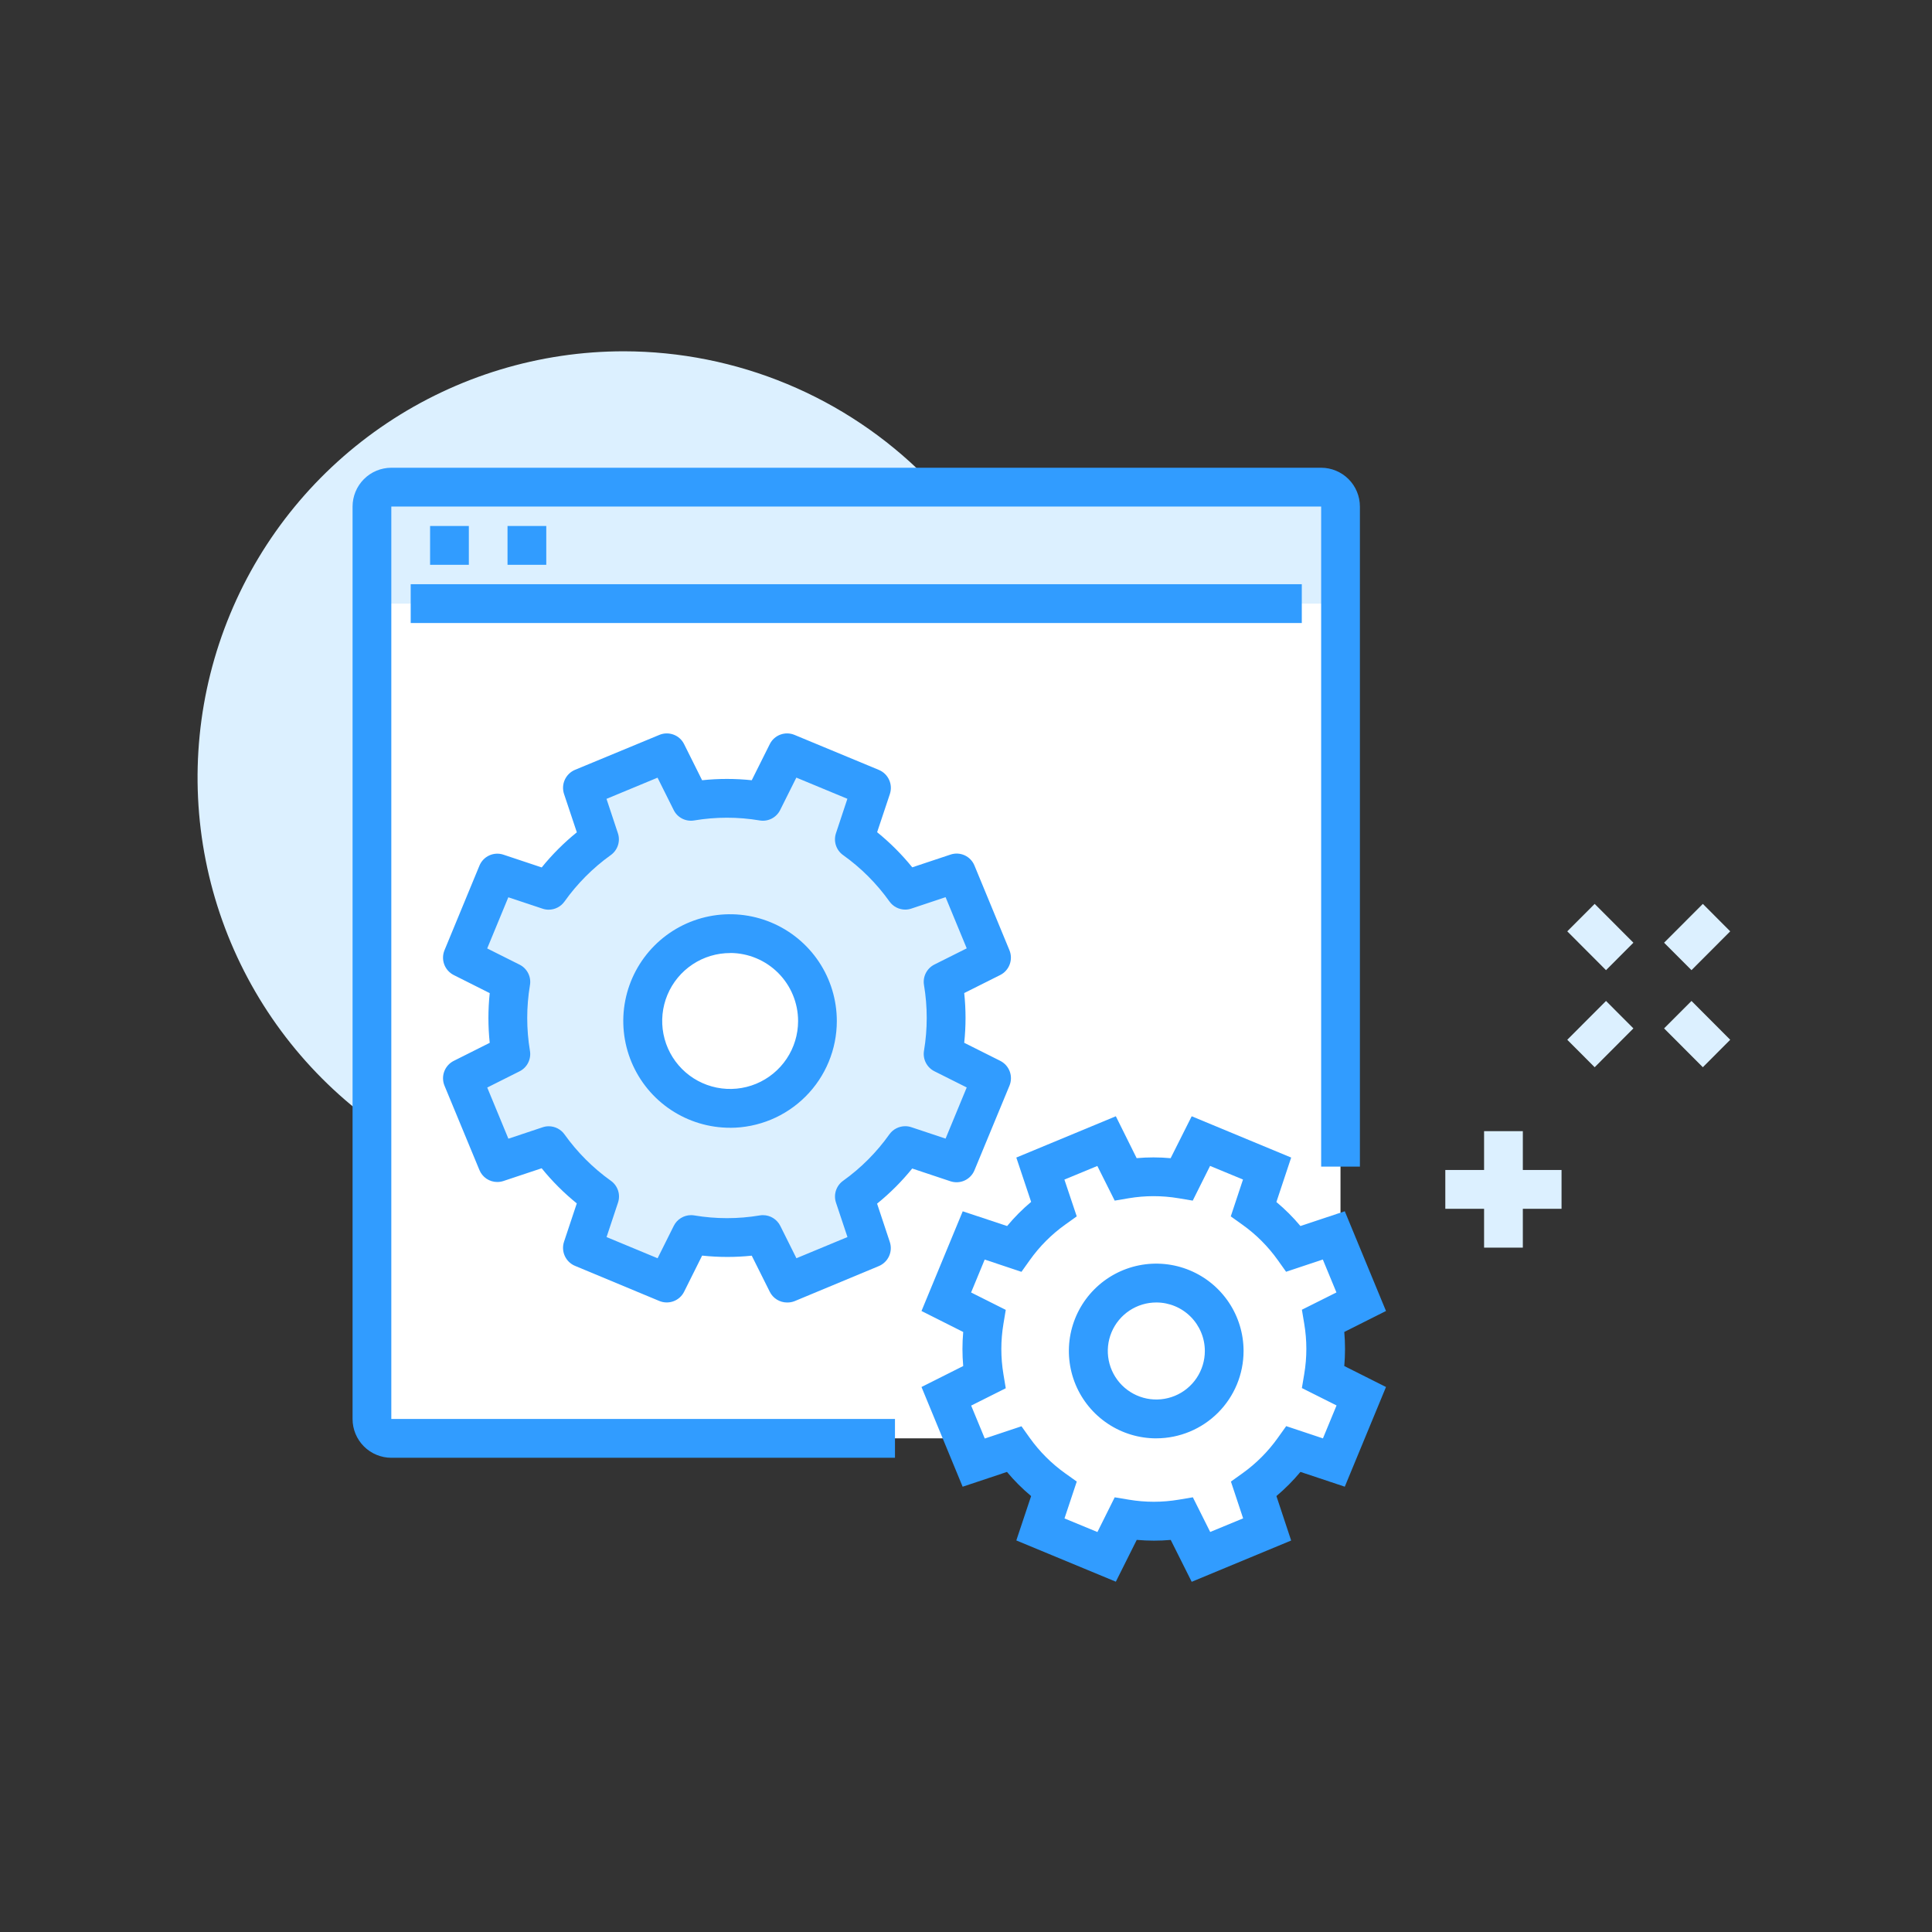 <svg fill="none" height="88" viewBox="0 0 88 88" width="88" xmlns="http://www.w3.org/2000/svg"><rect x="0" y="0" width="88" height="88" fill="#333333" stroke="none"/><g fill="#dcf0ff"><path d="m72.635 48.611-1.248-1.251 1.765-1.768 1.247 1.25z"/><path d="m75.797 42.939 1.248 1.25 1.764-1.768-1.247-1.25z"/><path d="m75.797 46.842 1.765 1.769 1.247-1.251-1.764-1.768z"/><path d="m73.152 44.19-1.765-1.769 1.248-1.25 1.764 1.768z"/><path d="m67.598 56.828h1.765v-5.305h-1.765z"/><path d="m65.832 55.059h5.294v-1.768h-5.294z"/><path d="m47.824 35.453c-.008 3.838-1.153 7.587-3.292 10.774-2.138 3.187-5.173 5.669-8.72 7.132-3.548 1.463-7.45 1.841-11.213 1.088s-7.218-2.606-9.929-5.322c-2.711-2.716-4.556-6.175-5.301-9.94-.746-3.764-.359-7.665 1.112-11.21 1.47-3.545 3.958-6.574 7.15-8.705s6.943-3.269 10.78-3.269c2.552.003 5.078.508 7.435 1.487 2.357.979 4.497 2.413 6.3 4.219 1.802 1.806 3.232 3.95 4.206 6.309.974 2.359 1.474 4.886 1.471 7.438z"/></g><path d="m60.176 22.189h-42.353c-.234.001-.458.094-.624.26-.165.166-.258.39-.258.624v41.558c0 .234.093.459.258.624.165.166.39.259.624.26h42.353c.234-.001.458-.094.624-.26.165-.166.258-.39.258-.624v-41.558c0-.234-.093-.459-.258-.624-.165-.166-.39-.259-.624-.26z" fill="#fff"/><path d="m60.176 22.189h-42.353c-.234.001-.458.094-.624.26-.165.166-.258.39-.258.624v4.421h44.118v-4.421c0-.234-.093-.459-.259-.625-.166-.166-.39-.259-.624-.259z" fill="#dcf0ff"/><path d="m40.765 66.4h-22.941c-.469-.001-.918-.188-1.249-.519-.331-.332-.517-.781-.516-1.25v-41.558c0-.468.186-.917.517-1.249.331-.332.78-.518 1.248-.519h42.353c.468.001.917.188 1.248.519.331.331.517.78.517 1.249v30.064h-1.765v-30.064h-42.353v41.558h22.941z" fill="#319cff"/><path d="m18.707 28.378h40.588v-1.768h-40.588z" fill="#319cff"/><path d="m19.59 25.726h1.765v-1.768h-1.765z" fill="#319cff"/><path d="m23.117 25.726h1.765v-1.768h-1.765z" fill="#319cff"/><path d="m30.372 58.442-3.842-1.6.779-2.345c-.895-.638-1.678-1.419-2.317-2.313l-2.338.78-1.592-3.852 2.2-1.106c-.182-1.086-.182-2.194 0-3.28l-2.2-1.106 1.592-3.851 2.341.781c.637-.896 1.419-1.681 2.313-2.321l-.779-2.339 3.843-1.6 1.1 2.209c1.083-.181 2.189-.181 3.273 0l1.108-2.209 3.843 1.6-.78 2.345c.896.639 1.679 1.422 2.317 2.318l2.338-.78 1.591 3.847-2.2 1.105c.181 1.086.181 2.194 0 3.28l2.2 1.107-1.592 3.852-2.341-.781c-.637.897-1.418 1.681-2.313 2.321l.778 2.344-3.842 1.595-1.1-2.208c-.537.09-1.081.135-1.625.135-.552-0-1.103-.046-1.648-.137l-1.1 2.211zm2.89-15.916c-.787-.002-1.557.231-2.213.667-.655.436-1.167 1.057-1.469 1.784s-.382 1.527-.23 2.3.531 1.482 1.087 2.039c.556.557 1.265.937 2.037 1.091s1.573.076 2.3-.225c.728-.301 1.349-.811 1.787-1.465.438-.654.671-1.424.671-2.212 0-1.054-.418-2.065-1.163-2.811s-1.754-1.166-2.808-1.168z" fill="#dcf0ff"/><path d="m35.852 59.327c-.164 0-.325-.045-.465-.132-.14-.086-.252-.21-.325-.357l-.821-1.644c-.37.039-.743.058-1.115.058-.383-0-.765-.021-1.145-.061l-.821 1.646c-.1.2-.271.354-.481.432-.209.078-.44.074-.646-.011l-3.842-1.6c-.207-.086-.373-.248-.466-.452-.093-.204-.105-.435-.034-.648l.581-1.745c-.588-.476-1.124-1.012-1.6-1.6l-1.741.58c-.09.03-.184.045-.279.045-.175.001-.346-.051-.491-.148s-.258-.235-.324-.397l-1.591-3.842c-.085-.206-.089-.438-.011-.647.078-.209.232-.382.431-.482l1.64-.823c-.079-.753-.079-1.511 0-2.264l-1.64-.824c-.199-.101-.353-.273-.431-.482-.078-.209-.074-.44.011-.647l1.591-3.852c.085-.207.245-.374.448-.467.203-.093.434-.105.646-.034l1.743.581c.476-.588 1.012-1.124 1.6-1.6l-.583-1.746c-.07-.213-.058-.444.035-.648s.259-.365.465-.452l3.842-1.591c.206-.086.437-.09.647-.012s.381.233.48.433l.82 1.644c.752-.079 1.509-.079 2.261 0l.821-1.644c.099-.2.271-.355.48-.433s.441-.074.647.012l3.843 1.595c.207.087.373.248.466.452.093.204.105.435.034.648l-.58 1.737c.588.476 1.124 1.012 1.6 1.6l1.741-.58c.212-.072.443-.06.646.033s.363.26.447.467l1.593 3.856c.085.206.089.437.011.647-.078.209-.232.382-.431.482l-1.64.822c.08.753.08 1.512 0 2.265l1.642.823c.199.101.353.273.431.482.078.209.074.44-.011.647l-1.596 3.856c-.085.206-.245.372-.448.465-.203.093-.433.105-.645.035l-1.742-.581c-.476.588-1.012 1.124-1.6 1.6l.579 1.744c.071.213.059.444-.034.648-.093.204-.259.365-.466.452l-3.843 1.6c-.106.041-.22.061-.334.058zm-1.1-3.978c.164-0.0.325.045.464.132s.252.21.325.357l.735 1.473 2.325-.965-.522-1.564c-.06-.179-.062-.374-.003-.554.059-.18.174-.337.328-.446.815-.583 1.527-1.298 2.107-2.115.082-.115.19-.208.315-.272.125-.064.264-.098.405-.098.094-0.0.188.015.277.045l1.562.52.963-2.33-1.471-.737c-.169-.085-.307-.221-.392-.39-.086-.169-.115-.361-.083-.547.165-.99.165-2 0-2.989-.032-.187-.003-.379.083-.547s.223-.305.393-.39l1.47-.736-.963-2.331-1.56.52c-.09.03-.183.046-.278.046-.141-0-.279-.034-.404-.098-.125-.064-.233-.158-.314-.272-.582-.816-1.295-1.53-2.111-2.112-.155-.11-.27-.266-.328-.446-.059-.18-.057-.374.003-.554l.519-1.565-2.325-.965-.736 1.474c-.084.17-.22.308-.388.394-.169.086-.36.115-.547.083-.987-.166-1.995-.166-2.982 0-.186.032-.378.003-.547-.083-.169-.086-.305-.224-.388-.394l-.734-1.471-2.325.965.518 1.562c.061.179.062.374.003.554-.059.18-.174.337-.328.446-.815.584-1.526 1.298-2.107 2.115-.082.114-.189.208-.314.272-.125.065-.263.098-.404.099-.095 0-.188-.015-.278-.045l-1.562-.52-.962 2.33 1.472.737c.169.084.307.221.393.39.086.169.115.361.082.547-.165.989-.165 2 0 2.989.032.186.002.378-.083.547-.086.169-.223.305-.393.389l-1.469.737.963 2.33 1.56-.52c.089-.03.183-.046.278-.046.141 0.0.279.034.404.098.125.065.233.158.315.273.582.815 1.295 1.529 2.11 2.111.155.109.27.266.329.446s.057.374-.004.554l-.52 1.565 2.325.965.736-1.475c.073-.147.186-.271.326-.357.14-.086.301-.132.465-.131.048 0.0.096.004.144.012.987.166 1.996.166 2.983 0 .047-.008.094-.012.141-.012zm-1.484-3.981c-.963.003-1.904-.28-2.706-.812s-1.427-1.291-1.798-2.179c-.37-.888-.469-1.867-.283-2.811.186-.944.648-1.812 1.328-2.494.68-.682 1.546-1.146 2.49-1.335.944-.189 1.922-.093 2.812.275.889.368 1.65.991 2.185 1.791s.82 1.741.82 2.704c-0 1.288-.511 2.523-1.421 3.434-.91.912-2.144 1.425-3.431 1.429zm0-7.958c-.613-.002-1.212.177-1.722.516s-.909.821-1.145 1.387c-.236.565-.299 1.188-.181 1.789.118.601.412 1.154.844 1.588.432.434.984.73 1.584.85.601.12 1.224.06 1.79-.174.566-.234 1.05-.63 1.391-1.139s.523-1.108.523-1.72c0-.82-.325-1.607-.904-2.188-.579-.581-1.364-.909-2.184-.912z" fill="#319cff"/><path d="m50.402 70.914-3.013-1.251.613-1.839c-.703-.501-1.317-1.115-1.818-1.818l-1.834.612-1.248-3.02 1.727-.867c-.142-.851-.142-1.72 0-2.571l-1.727-.869 1.248-3.015 1.835.612c.5-.705 1.114-1.321 1.817-1.824l-.61-1.837 3.01-1.251.865 1.732c.85-.143 1.717-.143 2.567 0l.868-1.732 3.013 1.251-.613 1.84c.702.501 1.316 1.115 1.816 1.817l1.834-.608 1.25 3.015-1.729.867c.142.852.142 1.721 0 2.573l1.73.867-1.248 3.02-1.835-.613c-.501.704-1.115 1.319-1.818 1.82l.611 1.838-3.011 1.25-.866-1.731c-.422.07-.849.106-1.276.106-.433-.002-.865-.039-1.292-.112zm2.274-12.472c-.612-.001-1.211.179-1.721.519-.51.339-.907.822-1.143 1.388s-.297 1.188-.179 1.789.413 1.153.846 1.586c.433.433.984.729 1.585.849.601.12 1.223.059 1.789-.175.566-.234 1.05-.631 1.39-1.14.34-.509.522-1.108.522-1.72 0-.82-.325-1.606-.904-2.186s-1.365-.907-2.185-.909z" fill="#fff"/><path d="m50.825 72.044-4.533-1.879.674-2.021c-.399-.333-.767-.701-1.1-1.1l-2.019.674-1.874-4.542 1.9-.955c-.046-.516-.046-1.035 0-1.551l-1.9-.956 1.878-4.541 2.022.671c.331-.399.697-.767 1.094-1.1l-.675-2.019 4.533-1.881.948 1.908c.255-.023.512-.034.765-.034s.524.012.783.036l.959-1.91 4.531 1.881-.673 2.025c.397.331.763.697 1.095 1.094l2.02-.673 1.877 4.543-1.9.955c.045.516.045 1.036 0 1.552l1.9.955-1.877 4.541-2.02-.673c-.332.398-.698.766-1.094 1.1l.671 2.025-4.53 1.88-.955-1.907c-.254.022-.512.033-.766.033s-.522-.012-.782-.035zm3.508-3.844.79 1.579 1.5-.62-.556-1.676.53-.379c.622-.445 1.165-.991 1.608-1.614l.38-.532 1.673.558.62-1.5-1.579-.792.108-.644c.127-.755.127-1.525 0-2.28l-.107-.644 1.573-.787-.62-1.5-1.673.558-.379-.532c-.443-.622-.987-1.167-1.609-1.61l-.532-.38.557-1.679-1.5-.62-.79 1.581-.643-.108c-.753-.127-1.523-.127-2.276 0l-.635.108-.791-1.579-1.5.62.562 1.676-.531.38c-.622.445-1.165.991-1.608 1.614l-.379.532-1.674-.559-.62 1.5 1.579.792-.107.644c-.126.755-.126 1.526 0 2.281l.107.645-1.576.79.62 1.5 1.672-.558.378.531c.444.621.987 1.164 1.608 1.608l.532.379-.559 1.679 1.5.62.787-1.581.643.107c.753.127 1.523.127 2.276 0zm-1.66-2.685c-.787.002-1.557-.23-2.213-.667-.655-.436-1.167-1.057-1.469-1.784-.302-.727-.382-1.527-.23-2.3.153-.772.531-1.482 1.087-2.039.556-.557 1.265-.937 2.037-1.091.772-.154 1.573-.076 2.3.225.728.301 1.349.811 1.787 1.465s.671 1.424.671 2.211c0 1.054-.418 2.065-1.163 2.811-.745.746-1.754 1.166-2.808 1.168zm0-6.189c-.437-.001-.865.128-1.229.37-.364.242-.648.587-.816.991-.168.404-.212.848-.127 1.277.085.429.295.823.604 1.133.309.309.703.52 1.131.606s.873.042 1.278-.125c.404-.167.749-.45.992-.814.243-.364.373-.791.373-1.228-0-.585-.233-1.147-.646-1.561-.413-.414-.975-.648-1.56-.649z" fill="#319cff"/></svg>